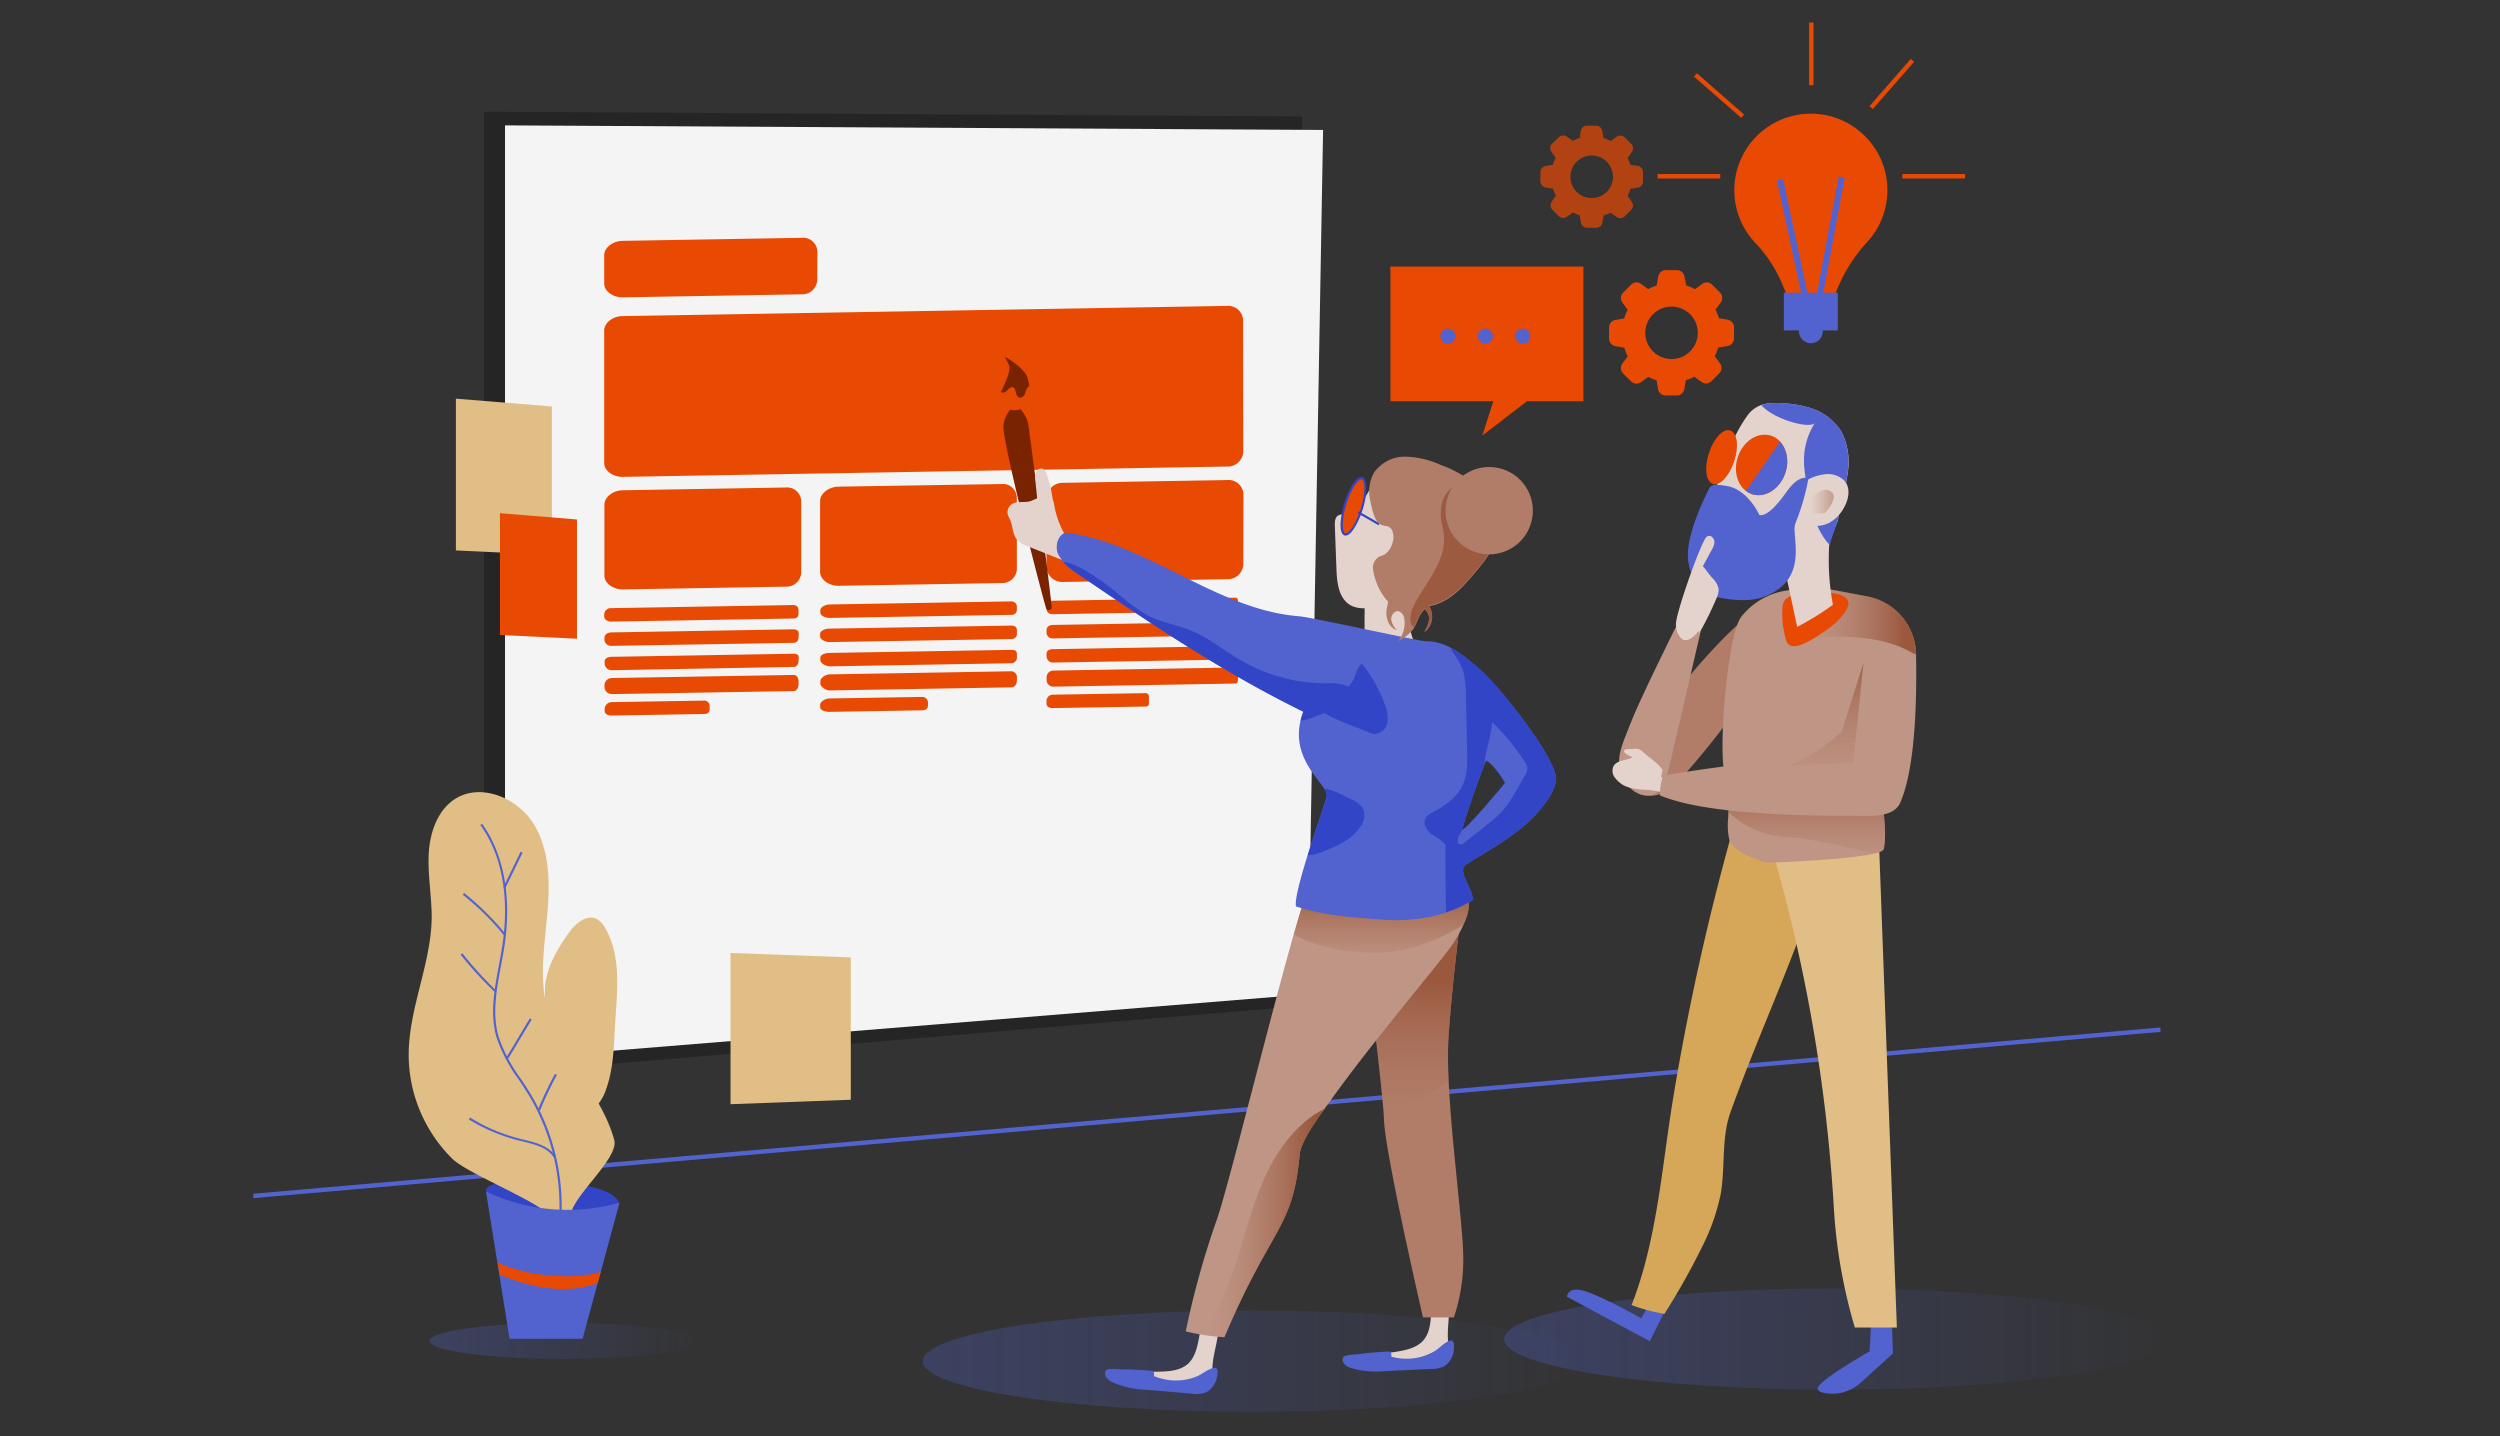 <svg id="Layer_1" data-name="Layer 1" xmlns="http://www.w3.org/2000/svg" xmlns:xlink="http://www.w3.org/1999/xlink" viewBox="0 0 470 270"><rect x="0" y="0" width="470" height="270" fill="#333333" stroke="none"/><defs><style>.cls-1{fill:#5263cf;}.cls-2,.cls-4,.cls-5{opacity:0.3;}.cls-2{fill:url(#Degradado_sin_nombre_2);}.cls-3{opacity:0.27;}.cls-4{fill:url(#Degradado_sin_nombre_2-2);}.cls-5{fill:url(#Degradado_sin_nombre_2-3);}.cls-6{fill:#f4f4f4;}.cls-23,.cls-7{fill:#e84903;}.cls-8{fill:#e4d3cc;}.cls-9{fill:#b17d69;}.cls-10{fill:url(#Nueva_muestra_de_degradado_2);}.cls-11{fill:#7a2300;}.cls-12{fill:#bf9585;}.cls-13{fill:url(#Nueva_muestra_de_degradado_2-2);}.cls-14{fill:#3145c6;}.cls-15{fill:#9c5a40;}.cls-16{fill:url(#Nueva_muestra_de_degradado_2-3);}.cls-17{fill:#d6a659;}.cls-18{fill:#e1be86;}.cls-19{fill:url(#Nueva_muestra_de_degradado_2-4);}.cls-20{fill:url(#Nueva_muestra_de_degradado_2-5);}.cls-21{fill:url(#Nueva_muestra_de_degradado_2-6);}.cls-22{opacity:0.4;fill:url(#Nueva_muestra_de_degradado_2-7);}.cls-23{opacity:0.7;}</style><linearGradient id="Degradado_sin_nombre_2" x1="173.48" y1="255.89" x2="297.69" y2="255.89" gradientUnits="userSpaceOnUse"><stop offset="0" stop-color="#5263cf"/><stop offset="1" stop-color="#5263cf" stop-opacity="0.03"/></linearGradient><linearGradient id="Degradado_sin_nombre_2-2" x1="80.74" y1="252.09" x2="131.19" y2="252.09" xlink:href="#Degradado_sin_nombre_2"/><linearGradient id="Degradado_sin_nombre_2-3" x1="282.79" y1="251.75" x2="407" y2="251.75" xlink:href="#Degradado_sin_nombre_2"/><linearGradient id="Nueva_muestra_de_degradado_2" x1="265.92" y1="213.8" x2="265.92" y2="180.79" gradientUnits="userSpaceOnUse"><stop offset="0" stop-color="#b17d69" stop-opacity="0"/><stop offset="0.9" stop-color="#9a583d"/></linearGradient><linearGradient id="Nueva_muestra_de_degradado_2-2" x1="259.67" y1="182.71" x2="259.67" y2="165.4" xlink:href="#Nueva_muestra_de_degradado_2"/><linearGradient id="Nueva_muestra_de_degradado_2-3" x1="227.14" y1="229.93" x2="249.04" y2="229.93" xlink:href="#Nueva_muestra_de_degradado_2"/><linearGradient id="Nueva_muestra_de_degradado_2-4" x1="339.67" y1="163.65" x2="339.67" y2="142.43" xlink:href="#Nueva_muestra_de_degradado_2"/><linearGradient id="Nueva_muestra_de_degradado_2-5" x1="339.55" y1="116.94" x2="360.22" y2="116.94" xlink:href="#Nueva_muestra_de_degradado_2"/><linearGradient id="Nueva_muestra_de_degradado_2-6" x1="343.07" y1="148.33" x2="343.07" y2="118.48" xlink:href="#Nueva_muestra_de_degradado_2"/><linearGradient id="Nueva_muestra_de_degradado_2-7" x1="340.28" y1="94.33" x2="344.76" y2="94.33" xlink:href="#Nueva_muestra_de_degradado_2"/></defs><title>1 470-270 </title><polygon class="cls-1" points="406.17 193.99 47.62 225.25 47.62 224.42 406.17 193.16 406.17 193.99"/><ellipse class="cls-2" cx="235.59" cy="255.89" rx="62.11" ry="9.52"/><polygon class="cls-3" points="241.94 189.37 91 202 91 21 244.81 21.89 241.94 189.37"/><ellipse class="cls-4" cx="105.96" cy="252.09" rx="25.22" ry="3.39"/><ellipse class="cls-5" cx="344.89" cy="251.75" rx="62.11" ry="9.52"/><polygon class="cls-6" points="245.87 186.91 94.94 199.17 94.94 23.57 248.74 24.43 245.87 186.91"/><path class="cls-7" d="M153.64,52.62a2.81,2.81,0,0,1-3,2.71L117,55.9c-1.74,0-3.41-1.13-3.41-2.6V48c0-1.47,1.66-2.69,3.4-2.72l33.68-.57a2.7,2.7,0,0,1,3,2.61Z"/><path class="cls-7" d="M233.73,85a2.93,2.93,0,0,1-3.08,2.71L117,89.65c-1.74,0-3.41-1.13-3.41-2.6V62.14c0-1.47,1.66-2.69,3.4-2.71l113.62-1.92a2.82,2.82,0,0,1,3.09,2.61Z"/><path class="cls-7" d="M150.63,107.58a2.76,2.76,0,0,1-2.9,2.71l-30.69.52c-1.74,0-3.41-1.13-3.41-2.6V94.89c0-1.47,1.67-2.69,3.41-2.72l30.69-.52a2.65,2.65,0,0,1,2.9,2.61Z"/><path class="cls-7" d="M191.17,106.9a2.73,2.73,0,0,1-2.87,2.71l-30.69.52c-1.74,0-3.43-1.14-3.43-2.61V94.2c0-1.47,1.69-2.68,3.43-2.71L188.29,91a2.62,2.62,0,0,1,2.87,2.61Z"/><path class="cls-7" d="M233.74,106.18a2.93,2.93,0,0,1-3.08,2.71l-30.69.52a3,3,0,0,1-3.22-2.61V93.49A3.07,3.07,0,0,1,200,90.77l30.69-.52a2.81,2.81,0,0,1,3.08,2.61Z"/><path class="cls-7" d="M191.17,114.59a.94.94,0,0,1-1,1l-34.2.58c-.71,0-1.75-.37-1.75-1v-.44c0-.61,1-1.08,1.74-1.09l34.21-.58a1,1,0,0,1,1,1.05Z"/><path class="cls-7" d="M191.18,119a1,1,0,0,1-1.05,1.14l-34.2.57c-.71,0-1.75-.47-1.75-1.08v-.45c0-.61,1-1,1.75-1l34.2-.57c.71,0,1.05.33,1.05.94Z"/><path class="cls-7" d="M191.18,123.46a1.11,1.11,0,0,1-1,1.23l-34.21.58c-.7,0-1.75-.58-1.75-1.19v-.44c0-.61,1-.88,1.75-.89l34.21-.58c.7,0,1,.23,1,.84Z"/><path class="cls-7" d="M191.18,127.89c0,.61-.34,1.32-1,1.33l-34.21.58c-.7,0-1.74-.67-1.74-1.28v-.45c0-.61,1-1.28,1.74-1.29l34.21-.58a1.12,1.12,0,0,1,1,1.25Z"/><path class="cls-7" d="M174.46,132.61c0,.61-.42.92-1.12.93l-17.41.29c-.7,0-1.74-.27-1.74-.88v-.44c0-.62,1-1.19,1.74-1.2l17.41-.29a1.09,1.09,0,0,1,1.12,1.14Z"/><path class="cls-7" d="M232.73,113.89c0,.61.12,1-.59,1l-34.21.58c-.7,0-1.18-.38-1.18-1v-.45a1.1,1.1,0,0,1,1.18-1.08l34.21-.58c.7,0,.59.44.59,1.06Z"/><path class="cls-7" d="M232.73,118.32c0,.61.12,1.11-.59,1.13l-34.2.57a1.1,1.1,0,0,1-1.19-1.09v-.44c0-.62.48-1,1.19-1l34.2-.58c.71,0,.59.34.59.95Z"/><path class="cls-7" d="M232.74,122.76c0,.61.11,1.21-.59,1.22l-34.21.58a1.19,1.19,0,0,1-1.19-1.2v-.44c0-.61.48-.87,1.19-.88l34.2-.58c.71,0,.6.24.6.85Z"/><path class="cls-7" d="M232.74,127.19c0,.61.11,1.31-.59,1.32l-34.21.58a1.26,1.26,0,0,1-1.18-1.29v-.45a1.27,1.27,0,0,1,1.18-1.28l34.21-.58c.7,0,.59.64.59,1.26Z"/><path class="cls-7" d="M216,131.91c0,.61,0,.91-.67.92l-17.41.29c-.7,0-1.18-.28-1.18-.89v-.44a1.2,1.2,0,0,1,1.18-1.19l17.41-.29c.7,0,.67.54.67,1.15Z"/><path class="cls-7" d="M150.12,115.28c0,.62-.24,1-1,1l-34.2.58c-.71,0-1.33-.38-1.33-1v-.44a1.24,1.24,0,0,1,1.33-1.09l34.2-.58c.71,0,1,.44,1,1Z"/><path class="cls-7" d="M150.13,119.72c0,.61-.25,1.12-.95,1.13l-34.21.57a1.23,1.23,0,0,1-1.33-1.09v-.44c0-.61.62-1,1.33-1l34.2-.58c.71,0,1,.33,1,.94Z"/><path class="cls-7" d="M150.13,124.15c0,.61-.25,1.22-.95,1.23L115,126a1.32,1.32,0,0,1-1.33-1.19v-.45c0-.61.63-.87,1.33-.88l34.21-.58c.7,0,.95.23.95.85Z"/><path class="cls-7" d="M150.13,128.58c0,.62-.25,1.32-.95,1.34l-34.21.57a1.4,1.4,0,0,1-1.33-1.29v-.44a1.41,1.41,0,0,1,1.33-1.29l34.21-.58c.7,0,.95.64.95,1.25Z"/><path class="cls-7" d="M133.41,133.3c0,.61-.33.92-1,.93l-17.4.29c-.71,0-1.33-.27-1.33-.89v-.44A1.32,1.32,0,0,1,115,132l17.4-.29a1,1,0,0,1,1,1.15Z"/><path class="cls-8" d="M269.06,246.88c-.11,1.76-.27,3.63-1.38,5-1.31,1.6-3.56,2-5.6,2.31l-9,1.31c-.15.45.37.82.81,1,2.21.74,4.61.42,6.93.17,2.68-.27,5.38-.43,8.08-.46,1.2,0,2.62-.12,3.23-1.15a4.12,4.12,0,0,0,.14-2.63c-.32-2.71.44-5.48.05-8.18,0-.31-.14-.67-.44-.78a.83.83,0,0,0-.47,0C269.17,243.89,269.18,244.83,269.06,246.88Z"/><path class="cls-1" d="M269.87,253.91a10.33,10.33,0,0,1-7.07,1.4c-.15,0-1-.21-1.18-.22-.09-.5,0-1-.45-1q-2.81.1-5.59.47c-.59.08-2.83.13-3.06.59a1.2,1.2,0,0,0,.22,1.28,2.71,2.71,0,0,0,1.15.72,16.74,16.74,0,0,0,6.73.61l8.36-.4a5.38,5.38,0,0,0,2.75-.62,4.41,4.41,0,0,0,1.61-3.7C273.39,250.53,270.68,253.42,269.87,253.91Z"/><path class="cls-8" d="M256.58,125.1s10.12-.59,10.1-.84c-.24-3-2.9-7.32-1.52-9.93s2.44-4.1,3.84-6.7c.21-.39.39-.91.07-1.22s-.68-.16-1-.06q-2.78.83-5.47,1.9c-3,1.22-5.9,1.19-6,4.39C256.46,116.17,256.58,125.1,256.58,125.1Z"/><path class="cls-8" d="M225.41,251.56c-.34,1.72-.74,3.57-2,4.77-1.52,1.41-3.79,1.52-5.86,1.55l-9.05.12c-.21.42.25.86.67,1.06,2.09,1,4.52,1,6.84,1.09,2.7.08,5.4.28,8.08.61,1.19.14,2.62.22,3.36-.72a4.21,4.21,0,0,0,.48-2.59c0-2.73,1.16-5.37,1.13-8.1,0-.32-.06-.69-.34-.84a.83.83,0,0,0-.47-.06C225.91,248.61,225.8,249.54,225.41,251.56Z"/><path class="cls-9" d="M275.09,168.62s-2,14.9-2.77,26.27,3,35.86,2.77,42.42a34,34,0,0,1-1.76,10.36h-5.81s-7.07-30.56-7.33-37.12-4.54-40.16-4.54-40.16Z"/><path class="cls-10" d="M275.09,168.62l-11.07,1a18.64,18.64,0,0,0-7.28,9.46c1.1,8.9,2.71,22.3,3.27,28.78a9.75,9.75,0,0,0,1.52.08,17.16,17.16,0,0,0,8.16-2.86,32.15,32.15,0,0,0,2.66-1.83,75.7,75.7,0,0,1,0-8.37C273.07,183.52,275.09,168.62,275.09,168.62Z"/><path class="cls-11" d="M197.71,114.05a.55.55,0,0,1-1.08.21c-2.43-8.77-8-31-8-34.06a5.45,5.45,0,0,1,1.43-3.33h1.74a6,6,0,0,1,1.59,3.33C193.53,81.53,196.78,105.25,197.71,114.05Z"/><path class="cls-8" d="M257.63,91.76c-1.14,2.13-2.54,4.58-4.93,4.9a2.73,2.73,0,0,0-1.11.24c-.62.37-.66,1.23-.64,1.95l.3,8.17c.09,2.5.41,5.4,2.54,6.7,1.53.92,3.48.66,5.23.32a20,20,0,0,0,4.13-1.13c4.1-1.73,6.84-5.8,8.11-10.06,1-3.36,1.2-7.11-.29-10.29C268.08,86.4,260.82,85.77,257.63,91.76Z"/><path class="cls-12" d="M272.31,168c-1.13.16-2.26.36-3.38.59a1.68,1.68,0,0,0-.71-.26A43.12,43.12,0,0,0,244.93,170c-3.84,11.69-14.11,53.87-16.26,59.56a160.79,160.79,0,0,0-5.75,20.74,38.12,38.12,0,0,0,7.27,1.09c9-21.22,12.81-20.13,14.14-34.27.26-2.87,4-7.71,5.7-10.06,7.89-11.15,21.29-26.73,23.37-30C275.25,174.1,279,167,272.31,168Z"/><path class="cls-13" d="M272.31,168c-1.13.16-2.26.36-3.38.59a1.68,1.68,0,0,0-.71-.26A43.12,43.12,0,0,0,244.93,170c-.48,1.46-1.06,3.39-1.71,5.66,2.56,1.53,6.74,3,13.52,3.41,7.09.43,13.49-2.2,18.37-5.19C276.51,170.78,277.11,167.26,272.31,168Z"/><path class="cls-8" d="M198.17,94.85a2.39,2.39,0,0,0-.73-1.37,2,2,0,0,0-1.93-.06,16.82,16.82,0,0,1-1.85.82c-1.17.31-2.57-.11-3.54.62a1.81,1.81,0,0,0-.65,1.89,7.4,7.4,0,0,0,.44,1c.51,1.14.42,2.53,1.16,3.54a5.08,5.08,0,0,0,2.37,1.5l6.4,2.55a.55.55,0,0,0,.43,0,.57.57,0,0,0,.22-.3c.89-2.22.51-3.3-.61-5.1A17.78,17.78,0,0,1,198.17,94.85Z"/><path class="cls-7" d="M256,95.68c-.89,2.9-2.31,5-3.17,4.77s-.83-2.83.06-5.73,2.32-5,3.17-4.77S256.89,92.78,256,95.68Z"/><path class="cls-14" d="M253,100.68a.76.76,0,0,1-.21,0c-.52-.16-.78-.88-.77-2.08A16.42,16.42,0,0,1,254.32,91c.66-1,1.28-1.44,1.8-1.28s.79.88.77,2.07a14.67,14.67,0,0,1-.69,3.92,14.41,14.41,0,0,1-1.63,3.62C254,100.23,253.45,100.68,253,100.68Zm2.94-10.55c-.26,0-.7.29-1.26,1.13a14.69,14.69,0,0,0-1.57,3.52,14.29,14.29,0,0,0-.68,3.8c0,1.12.24,1.6.48,1.67s.72-.18,1.34-1.11a14.31,14.31,0,0,0,1.57-3.52,14,14,0,0,0,.68-3.8c0-1.12-.24-1.6-.48-1.68Z"/><path class="cls-1" d="M225.29,258.64a10.41,10.41,0,0,1-7.19.46c-.15,0-1-.35-1.14-.38,0-.51.08-1-.32-1q-2.79-.26-5.61-.27c-.59,0-2.82-.25-3.11.18a1.2,1.2,0,0,0,.05,1.3,2.87,2.87,0,0,0,1.05.87,16.61,16.61,0,0,0,6.59,1.48L224,262a5.44,5.44,0,0,0,2.81-.26,4.42,4.42,0,0,0,2.08-3.45C229.22,255.74,226.15,258.25,225.29,258.64Z"/><path class="cls-1" d="M278.29,125.91c-3-2.63-6.29-5.42-10.24-5.36-1.31,0-21.45-4.51-23.79-4.69-15.62-1.22-28.36-13.7-43.9-15.74-1.55.5-2.06,2.59-1.43,4.08a8.63,8.63,0,0,0,3.36,3.42c14,9.55,27.55,18.7,42.75,26.15-3.5,9.06,5,13.8,4.36,16-.64,2.41-6.38,18.25-5.75,20.65,5.67,1.75,10.18,2,16.09,2.47s12.23-.57,17.24-3.74c-.55-2.93-3.18-5.64-1.17-6.72,5.75-3.66,11.34-6.42,15.14-12.08a9.07,9.07,0,0,0,1.58-3.58C293.08,143.23,282.48,129.65,278.29,125.91Zm-3.4,30.19c.74-3.31,4.46-13.16,4.46-13.16,1.7.88,3.61,4.24,3.61,4.24S276.56,155,274.89,156.1Z"/><path class="cls-7" d="M192.06,76.8a2.87,2.87,0,0,1-3.42-.59,2,2,0,0,1-.52-2.15c.77-2,2.19-4.27,1.53-5.58s-.65-1.21-.65-1.32,3.62,2,4.16,3.83C194.25,74.64,193.21,76.17,192.06,76.8Z"/><path class="cls-8" d="M196.75,89.11a1.54,1.54,0,0,0-.78-1,1.08,1.08,0,0,0-1.22.69,3.12,3.12,0,0,0-.1,1.52c.14,1.41.29,2.83.43,4.24.08.81.26,1.76,1,2.09a1.42,1.42,0,0,0,1.62-.46c.73-.9.24-2,.1-3A18.66,18.66,0,0,0,196.75,89.11Z"/><path class="cls-11" d="M193.52,72.68a10.75,10.75,0,0,0-.36-1.69c-.54-1.79-4.16-3.94-4.16-3.83a.23.23,0,0,0,0,.11l0,0c.07.12.23.4.6,1.16.63,1.25-.63,3.39-1.41,5.29a.82.82,0,0,0,.73,0c.54-.23.82-1,1.4-.94.81.11.5,1.65,1.26,1.94.47.19,1-.28,1.14-.75a3.07,3.07,0,0,1,.66-1.34Z"/><line class="cls-7" x1="255.32" y1="96.29" x2="259.26" y2="98.56"/><rect class="cls-14" x="257.08" y="95.15" width="0.41" height="4.55" transform="translate(44.37 271.65) rotate(-60.03)"/><path class="cls-9" d="M278.45,92a22.29,22.29,0,0,0-7.56-4.58,17.05,17.05,0,0,0-6.66-1.57,7.1,7.1,0,0,0-5.91,3,7.2,7.2,0,0,0-.75,5.08c.21,1.12.7,3.56,1.57,4.39s1.89.23,2.51,1.25a3.18,3.18,0,0,1,.16,2.41,3.81,3.81,0,0,1-1.34,2.14,2.08,2.08,0,0,1-.65.32,2.36,2.36,0,0,0-1.69,2.57,11.84,11.84,0,0,0,2,5.09,7.86,7.86,0,0,0,.83,1c-.07.52-.21,1-.28,1.56-.21,1.54.44,3.4,1.95,3.8a3.45,3.45,0,0,1-1.09-2.08c0-.8.7-1.65,1.47-1.45a1.7,1.7,0,0,1,1,1.49,5.17,5.17,0,0,1-1.18,4.1,8.23,8.23,0,0,0,2.76-2.11c.74-1,1-2.32,1.76-3.31a3.85,3.85,0,0,1,.55-.59l.26.36c.61.9.67,1.49.19,2.92a10.23,10.23,0,0,1-.58,1.08,3.63,3.63,0,0,0,.88-4.91,9,9,0,0,0,1.27-.3c3.13-1,5.4-3.62,7.5-6.14,1.86-2.22,3.79-4.62,4.16-7.5A10,10,0,0,0,278.45,92Z"/><path class="cls-14" d="M278.29,125.91a27.46,27.46,0,0,0-5.68-4.2c.85,1.55,2.16,3.06,2.57,4.81a22.8,22.8,0,0,1,.42,4.67q.12,5,.22,10c.05,2.26.07,4.64-.95,6.66-1.13,2.24-3.37,3.69-5.57,4.89a3.08,3.08,0,0,0-1.28,1c-.58,1,.12,2.26,1,3a14.16,14.16,0,0,1,2.72,2q0,6.39.1,12.77a23.14,23.14,0,0,0,5.12-2.37c-.55-2.93-3.18-5.64-1.17-6.72,5.75-3.66,11.34-6.42,15.14-12.08a9.07,9.07,0,0,0,1.58-3.58C293.08,143.23,282.48,129.65,278.29,125.91Zm-3.4,30.19c.74-3.31,4.46-13.16,4.46-13.16,1.7.88,3.61,4.24,3.61,4.24S276.56,155,274.89,156.1Z"/><path class="cls-1" d="M280.47,135.7c.32.32-1.22,6.19-1.31,7a7.88,7.88,0,0,0,0,.86c.14-.39.23-.62.23-.62,1.7.88,3.61,4.24,3.61,4.24s-6.4,7.8-8.07,8.92l0-.11-.59,1c-.36.63-.48,1.73.24,1.78a1.1,1.1,0,0,0,.7-.32l4.68-3.74a20.93,20.93,0,0,0,2.39-2.12,20.32,20.32,0,0,0,2.47-3.6l1.81-3.07a2.78,2.78,0,0,0,.52-1.57,2.59,2.59,0,0,0-.49-1.13A42.42,42.42,0,0,0,280.47,135.7Z"/><path class="cls-14" d="M249.84,131.77c1.86-1.08,3.82-2.28,4.72-4.24.44-1,.63-2.12,1.47-2.77a27.23,27.23,0,0,1,4.31,7.67,6.39,6.39,0,0,1,.5,3.35,2.59,2.59,0,0,1-2.28,2.2,3.76,3.76,0,0,1-1.55-.43c-2.72-1.19-7.58-2.56-9.49-4.78A10.56,10.56,0,0,0,249.84,131.77Z"/><path class="cls-14" d="M253.94,150.23c-1.39-.69-3.38-1.84-5-1.93a2.09,2.09,0,0,1,.46,1.51c-.33,1.26-2.06,6.2-3.55,11a9.53,9.53,0,0,0,3.43-.93c2.47-1,5.05-2.26,6.5-4.51a3.45,3.45,0,0,0,.52-3.2A4.28,4.28,0,0,0,253.94,150.23Z"/><path class="cls-14" d="M252.9,128.86a9,9,0,0,0-3.51-.4,32.09,32.09,0,0,1-16.24-4.38c-3.08-1.81-5.87-4.14-9.18-5.5-2.69-1.11-5.64-1.54-8.23-2.88a37.28,37.28,0,0,1-5.86-4.36c-1.27-1-7.06-5.61-10-5.68a13,13,0,0,0,2.4,2c14,9.55,27.55,18.7,42.75,26.15a13.52,13.52,0,0,0-.52,1.65c.21,0,.43,0,.64-.07,1.63-.3,3.1-1.21,4.72-1.54,1.8-.37,4.23-.39,4.7-2.16A2.57,2.57,0,0,0,252.9,128.86Z"/><path class="cls-15" d="M276.76,90.54c-3.35.11-6.1,1.92-5.88,6.47.05,1.19.44,2.34.57,3.52.5,4.78-3.25,8.79-5.49,13-.73,1.38-1.27,3.23-.23,4.4l.06,0a28.67,28.67,0,0,1,1.55-3,3.85,3.85,0,0,1,.55-.59l.26.36c.61.9.67,1.49.19,2.92a10.23,10.23,0,0,1-.58,1.08,3.63,3.63,0,0,0,.88-4.91,9,9,0,0,0,1.27-.3c3.13-1,5.4-3.62,7.5-6.14,1.86-2.22,3.79-4.62,4.16-7.5a10,10,0,0,0-3.12-8A14.53,14.53,0,0,0,276.76,90.54Z"/><circle class="cls-9" cx="279.96" cy="96" r="8.21" transform="translate(127.33 349.57) rotate(-77.88)"/><path class="cls-16" d="M230.19,251.41c9-21.22,12.81-20.13,14.14-34.27.22-2.39,2.87-6.14,4.71-8.68-.28.13-.58.28-.89.45-5.32,3.06-8.9,8.67-11.14,14.23-2.94,7.27-4.26,15.17-7.75,22.19a17.71,17.71,0,0,0-2.12,5.79A24.46,24.46,0,0,0,230.19,251.41Z"/><path class="cls-9" d="M333.17,113s-5.07.88-18.31,17.44c-5.74,12.14-6,17.65-6,17.65s.22,2.65,4,.89,16.33-19.21,16.33-19.21Z"/><path class="cls-12" d="M327.39,115.92c-2.79,3.31-4.89,29.77-2.54,30.94,5.09,2.53,11,2.44,16.7,2.3a12.92,12.92,0,0,0,4.55-.67,8.48,8.48,0,0,0,4-3.75,14.62,14.62,0,0,0,1.44-9.92,22.51,22.51,0,0,0-4.33-9.19c-2-2.62-4.42-5-5.75-8s-1.25-7-5.24-6.65A13.28,13.28,0,0,0,327.39,115.92Z"/><path class="cls-1" d="M312.92,246.63l-2.76,5.52L294.6,243.8s0-2,3.16-1.13,10.83,5.19,10.83,5.19l1.8-3.39Z"/><path class="cls-1" d="M355.67,248.2l.2,6.26-6,5.43a7.94,7.94,0,0,1-6.84,2c-.91-.18-1.52-.51-1.23-1.1.84-1.69,9.69-6.74,9.69-6.74l.42-8Z"/><path class="cls-17" d="M326.29,154.12a473.52,473.52,0,0,0-11.7,52.1c-2.18,13.17-3,26.68-7.85,39.13a31.11,31.11,0,0,0,6.18,1.65,136.15,136.15,0,0,0,7.28-13,39.77,39.77,0,0,0,3.26-9.35c.94-5.15.11-10.62,1.87-15.55,5.85-16.29,13.2-31.33,18-48a2.9,2.9,0,0,0,.1-1.9c-.35-.84-1.36-1.16-2.26-1.36C336.06,156.7,331.46,154.63,326.29,154.12Z"/><path class="cls-18" d="M352.88,148.26q1.86,50.66,3.73,101.31h-7.9a98.91,98.91,0,0,1-3.94-22.38,306.42,306.42,0,0,0-12-68.77,51.35,51.35,0,0,1,8.62-7.58A15.35,15.35,0,0,1,352.88,148.26Z"/><path class="cls-12" d="M306.47,136.16c-1,2.75-2.46,5.32-2,8.21s3.09,5.67,6,5.17c2.4-.41,3.51-6.09,3.51-6.09l5.74-24.72L315,118S308.1,131.83,306.47,136.16Z"/><path class="cls-12" d="M324.91,153.68a12.63,12.63,0,0,0,.23,4.31c1.08,2.7,7.21,4.21,7.21,4.21s21.5-.7,21.82-2.61c.66-3.9-.37-7.64-.37-11.59a1.94,1.94,0,0,0-.29-1.24,1.85,1.85,0,0,0-.92-.53,37.76,37.76,0,0,0-17.3-1.62c-2.24.31-6.41.67-8.25,2.09C324.85,148.39,324.91,153.68,324.91,153.68Z"/><path class="cls-8" d="M308.61,141.4a.69.69,0,0,0-.63-.09.89.89,0,0,0-.29.37c-.88,1.46-3.55.88-4.36,2.38a2.06,2.06,0,0,0,.17,2,5.32,5.32,0,0,0,1.51,1.44c1.47,1,5,1,5,1l4.56.78,0-1.92L312.25,146s.41-1.21.24-1.41A15.25,15.25,0,0,0,308.61,141.4Z"/><path class="cls-19" d="M325.13,151c-.1.64-.16,1.23-.19,1.71a17.19,17.19,0,0,0,10.81,4.64c4.51.25,11.49,1.89,16.73,3.14,1-.26,1.64-.54,1.69-.85.66-3.9-.37-7.64-.37-11.59a3.35,3.35,0,0,0-.06-.71l-7.32-.51Z"/><path class="cls-8" d="M308.83,141.32a2.19,2.19,0,0,0-.67-.45,2.45,2.45,0,0,0-.94-.09l-1.33.07c-.21,0-.46.05-.54.24s.08.44.26.57c.55.43,1.25.61,1.81,1s.93,1.06,1.51,1.43a1.08,1.08,0,0,0,.57.19,1.45,1.45,0,0,0,.56-.2c.77-.41.72-.65.19-1.31A10.43,10.43,0,0,0,308.83,141.32Z"/><path class="cls-12" d="M332.19,112.86l12.1-2,6.75,1.28A11.29,11.29,0,0,1,360.22,123c.17,8.78-.15,21.56-3,27.95-1.3,2.88-5.85,2.43-9,2.42-9.27,0-27.62-.23-36.15-3.84a10.94,10.94,0,0,1,.6-3.74c8.19-1.34,25.46-4,33.64-2.53a55.94,55.94,0,0,1-13.1-26.37C332.9,115.46,332.19,112.86,332.19,112.86Z"/><path class="cls-20" d="M360.22,123.06V123A11.29,11.29,0,0,0,351,112.09l-6.75-1.28-1.89.32-2.85,9c.49,0,12.13-1.94,19.89,2.55A8.31,8.31,0,0,0,360.22,123.06Z"/><path class="cls-7" d="M335.37,113.12a2.72,2.72,0,0,0-.25,1.1,17.07,17.07,0,0,0,.63,6,2.22,2.22,0,0,0,.32.74c.53.69,1.59.59,2.41.3a16.1,16.1,0,0,0,3.45-1.84c2.08-1.34,4.22-2.84,5.31-5.06a2,2,0,0,0,.26-1.11c-.1-.86-1.06-1.32-1.9-1.53C343.47,111.2,336.67,110.68,335.37,113.12Z"/><path class="cls-8" d="M344.59,113.7a51.49,51.49,0,0,1-6.72,4.15l-2.23-10.41a35.68,35.68,0,0,1-5.11.43c-4.19-.57-8.31-3.43-9.16-7.56-.53-2.57.23-5.21,1-7.72,1.54-5.17,3.15-10.45,6.37-14.77a5.53,5.53,0,0,1,4.55-2,21,21,0,0,1,7.19.93,10.56,10.56,0,0,1,5.66,4.34,12.54,12.54,0,0,1,1.16,8.24c-.41,2.8-1.3,5.51-1.74,8.3-.14.89-1.49,3-1.68,5A46.08,46.08,0,0,0,344.59,113.7Z"/><path class="cls-1" d="M341.13,97.19a12.23,12.23,0,0,0,2.91,5.33c0-.82,1.37-4.09,1.5-4.92.44-2.79,1.33-5.5,1.74-8.3a12.54,12.54,0,0,0-1.16-8.24,10.56,10.56,0,0,0-5.66-4.34,21,21,0,0,0-7.19-.93,7.22,7.22,0,0,0-2.15.35c2.14,2.64,9.29,4.64,10.09,3.33C337.53,85.47,339.6,90.33,341.13,97.19Z"/><path class="cls-8" d="M342.73,89.22a4.39,4.39,0,0,1,4.16,1.31c1.05,1.4.63,3.42-.23,4.93a7,7,0,0,1-2.86,2.88,5.38,5.38,0,0,1-5.33-.39C333.42,94.45,338.5,89.81,342.73,89.22Z"/><path class="cls-1" d="M317.38,105.33c.4,3.47,2.34,6.31,5.77,7,2.64.52,5.85.83,8.37-.1,8.93-3.28,5.13-11.61,6-13.8A43.27,43.27,0,0,0,340,89.88c-1.67-.41-3.11,1.16-4.11,2.56s-3.46,4.78-5.13,4.37c-1.24-2.56-3.46-5.08-6.27-5.47-1.08-.15-2.64-.52-3.14.45C318.46,97.53,317,102.36,317.38,105.33Z"/><path class="cls-8" d="M319.26,118.68l.26.26a62.14,62.14,0,0,0,3.17-6.45,3.76,3.76,0,0,0,.41-1.79,3.84,3.84,0,0,0-1.15-2c-.6-.67-1.22-1.59-1.81-2.26l1.63-3a3.71,3.71,0,0,0,.52-1.27,1.31,1.31,0,0,0-.44-1.23.76.76,0,0,0-1.11.09c-1.28,1.7-5.81,14.69-5.66,16.36a3.5,3.5,0,0,0,1.12,2.73C317.22,120.84,318.54,119.69,319.26,118.68Z"/><path class="cls-7" d="M326,86.7c-.91,2.77-2.7,4.68-4,4.25s-1.63-3-.72-5.79,2.7-4.68,4-4.25S326.91,83.93,326,86.7Z"/><ellipse class="cls-7" cx="331.16" cy="87.39" rx="5.78" ry="4.71" transform="translate(145.23 375.03) rotate(-71.9)"/><path class="cls-21" d="M350.34,124.6l-4.12,13s-6.67,6-10.43,6.19c.24.24,12.61-.37,12.61-.37Z"/><path class="cls-22" d="M340.28,93.92s2.06-2.67,3.88-1.58-1.09,4.13-1.09,4.13l-2.79.12Z"/><path class="cls-1" d="M328.25,92.3a4,4,0,0,0,1.12.59c2.47.81,5.28-1,6.27-4a6,6,0,0,0-1-5.86Z"/><path class="cls-7" d="M326,86.7c.67-2,.66-4,.09-5L322,91C323.31,91.38,325.1,89.47,326,86.7Z"/><path class="cls-7" d="M354.83,35.77a14.39,14.39,0,1,0-24.9,9.82,25.42,25.42,0,0,1,5,7.51l.78,1.84v2.73h9.45V54.94l.52-1.23a29.78,29.78,0,0,1,5.45-8.32A14.31,14.31,0,0,0,354.83,35.77Z"/><rect class="cls-1" x="335.36" y="55.03" width="10.15" height="7.09"/><polygon class="cls-1" points="342.18 58.24 339.3 58.24 334.07 33.9 335.2 33.65 340.23 57.09 341.22 57.09 345.67 33.19 346.8 33.4 342.18 58.24"/><circle class="cls-1" cx="340.44" cy="62.28" r="2.25"/><rect class="cls-7" x="340.11" y="4.23" width="0.83" height="11.79"/><rect class="cls-7" x="357.64" y="32.72" width="11.79" height="0.83"/><rect class="cls-7" x="311.62" y="32.72" width="11.79" height="0.83"/><rect class="cls-7" x="322.79" y="12.09" width="0.83" height="11.79" transform="translate(96.88 249.42) rotate(-48.83)"/><rect class="cls-7" x="349.78" y="15.4" width="11.79" height="0.83" transform="translate(109.52 273.03) rotate(-48.81)"/><polygon class="cls-18" points="103.75 104.34 85.71 103.48 85.71 74.95 103.75 76.42 103.75 104.34"/><polygon class="cls-7" points="108.47 120.08 93.99 119.38 93.99 96.48 108.47 97.66 108.47 120.08"/><polygon class="cls-18" points="159.95 206.75 137.34 207.59 137.34 179.16 159.95 179.99 159.95 206.75"/><path class="cls-18" d="M103.28,193.42a25.84,25.84,0,0,1-.79-8.24c.42-3.55,2.28-6.77,4.35-9.69,1.25-1.76,3.33-3.66,5.3-2.74a4.16,4.16,0,0,1,1.7,1.84c3,5.27,2.18,11.75,1.81,17.79-.25,4.15-.28,8.39-1.67,12.31a8.69,8.69,0,0,1-2.12,3.55A4.26,4.26,0,0,1,108,209.4c-3-.77-3.79-4.92-3.86-7.56A45.53,45.53,0,0,0,103.28,193.42Z"/><path class="cls-14" d="M112.22,223.42c1.63.47,3.38,1.16,4.16,2.61a26.76,26.76,0,0,1-3.54,4.22c-2,1.9-4.55,3.6-7.34,3.33s-4.94-2.45-7.06-4.24c-1.83-1.56-4.57-2.56-6.23-4.17-2.31-2.23.77-2.63,2.9-2.93A41.36,41.36,0,0,1,112.22,223.42Z"/><path class="cls-18" d="M104.06,229.12c-2.61-3.26-16-8.34-19-11.25a27.57,27.57,0,0,1-8.23-19.54c0-8.74,4.21-17.06,4.33-25.8,0-4-.76-8-.56-12s1.66-8.3,5.08-10.41c4.93-3,11.82,0,14.78,5s2.94,11.14,2.42,16.9-1.48,11.65-.09,17.27c2.24,9.11,10.19,15.92,12.68,25,1,3.47-8.11,10.76-8.21,14.36-.11,4.08-.3,9.44-2.09,13.12-2.52,5.15,4,7.27-1,1.52C100.91,239.3,107.8,233.8,104.06,229.12Z"/><path class="cls-1" d="M105,233.83l-.4-.08a40.89,40.89,0,0,0-5.27-28c-.57-.92-1.18-1.84-1.77-2.74a29.33,29.33,0,0,1-4.24-8.06c-1.24-4.39-.37-9,.47-13.47.22-1.16.44-2.37.62-3.55,1.42-9.06,0-17.17-4.1-22.82l.33-.24c4.13,5.74,5.61,13.95,4.18,23.13-.18,1.18-.41,2.39-.63,3.56-.83,4.42-1.68,9-.47,13.28a29.38,29.38,0,0,0,4.18,7.95c.6.89,1.21,1.82,1.78,2.75A41.19,41.19,0,0,1,105,233.83Z"/><path class="cls-1" d="M94.71,175.8A50.21,50.21,0,0,0,87,168.21l.25-.33A51.59,51.59,0,0,1,95,175.54Z"/><path class="cls-1" d="M95.55,199l-.35-.22c.65-1,1.43-2.36,2.21-3.66s1.55-2.62,2.21-3.68l.35.22c-.65,1.06-1.43,2.36-2.21,3.67S96.21,198,95.55,199Z"/><path class="cls-1" d="M104.12,217.6c-1.19-1.86-3.54-2.43-5.81-3l-.62-.15a33.25,33.25,0,0,1-9.55-4l.22-.36a32.72,32.72,0,0,0,9.43,4l.61.15c2.25.55,4.79,1.17,6.07,3.17Z"/><path class="cls-1" d="M93,186.48a71.27,71.27,0,0,1-6.41-7l.33-.26a71.57,71.57,0,0,0,6.36,7Z"/><rect class="cls-1" x="92.73" y="163.34" width="7.42" height="0.41" transform="translate(-92.81 178.8) rotate(-64.08)"/><path class="cls-1" d="M101.54,208.76l-.39-.15a66.73,66.73,0,0,1,3.19-6.73l.36.2A65.69,65.69,0,0,0,101.54,208.76Z"/><path class="cls-1" d="M116.48,226.09A35.75,35.75,0,0,1,91.36,224L95.8,251.7h13.72Z"/><path class="cls-7" d="M112.37,241.23l.58-2.15c-.35.11-.7.22-1,.3a23.65,23.65,0,0,1-6.45.52,32.49,32.49,0,0,1-10.25-1.84c-.59-.22-1.15-.47-1.7-.74l.37,2.3c.21.09.42.19.64.27C100.18,242.16,106.66,243.35,112.37,241.23Z"/><path class="cls-7" d="M324.83,60.11l-1.66-.28a9.07,9.07,0,0,0-.66-1.61l1-1.36a1.44,1.44,0,0,0-.15-1.87l-1.47-1.47a1.44,1.44,0,0,0-1-.43,1.5,1.5,0,0,0-.84.27l-1.37,1a9.68,9.68,0,0,0-1.66-.69L316.68,52a1.45,1.45,0,0,0-1.43-1.22h-2.07A1.46,1.46,0,0,0,311.74,52l-.29,1.67a8.55,8.55,0,0,0-1.59.68l-1.36-1a1.47,1.47,0,0,0-.84-.27,1.42,1.42,0,0,0-1,.43L305.16,55a1.46,1.46,0,0,0-.16,1.87l1,1.38a9.35,9.35,0,0,0-.65,1.61l-1.63.28a1.44,1.44,0,0,0-1.22,1.43v2.07a1.45,1.45,0,0,0,1.22,1.44l1.67.29A9.24,9.24,0,0,0,306,67l-1,1.35a1.46,1.46,0,0,0,.16,1.88l1.47,1.46a1.45,1.45,0,0,0,1.87.16l1.38-1a9.92,9.92,0,0,0,1.55.64l.28,1.65a1.45,1.45,0,0,0,1.44,1.21h2.07a1.45,1.45,0,0,0,1.44-1.21l.28-1.65a10.2,10.2,0,0,0,1.6-.67l1.36,1a1.53,1.53,0,0,0,.85.27,1.48,1.48,0,0,0,1-.43l1.47-1.47a1.44,1.44,0,0,0,.15-1.87l-1-1.37a8.85,8.85,0,0,0,.66-1.6l1.66-.28A1.45,1.45,0,0,0,326,63.61V61.54A1.43,1.43,0,0,0,324.83,60.11ZM314.26,67.5a4.93,4.93,0,1,1,4.92-4.92A4.93,4.93,0,0,1,314.26,67.5Z"/><path class="cls-23" d="M307.89,31.18,306.53,31a7.85,7.85,0,0,0-.54-1.31l.8-1.11a1.2,1.2,0,0,0-.13-1.54l-1.2-1.2a1.19,1.19,0,0,0-1.53-.13l-1.12.8a7.34,7.34,0,0,0-1.36-.56l-.23-1.33a1.18,1.18,0,0,0-1.17-1h-1.7a1.19,1.19,0,0,0-1.17,1L297,25.93a7.17,7.17,0,0,0-1.31.56l-1.11-.8a1.14,1.14,0,0,0-.69-.22,1.15,1.15,0,0,0-.84.35L291.79,27a1.2,1.2,0,0,0-.13,1.53l.81,1.13a7.62,7.62,0,0,0-.54,1.32l-1.33.22a1.2,1.2,0,0,0-1,1.18v1.69a1.19,1.19,0,0,0,1,1.18l1.37.23a7.13,7.13,0,0,0,.55,1.31l-.8,1.1a1.21,1.21,0,0,0,.13,1.54l1.2,1.2a1.22,1.22,0,0,0,.84.35,1.2,1.2,0,0,0,.69-.22l1.13-.81a7.47,7.47,0,0,0,1.28.52l.22,1.36a1.19,1.19,0,0,0,1.18,1h1.7a1.19,1.19,0,0,0,1.17-1l.23-1.36A7.52,7.52,0,0,0,302.8,40l1.12.8a1.2,1.2,0,0,0,.69.22,1.19,1.19,0,0,0,.84-.35l1.2-1.2a1.19,1.19,0,0,0,.13-1.53l-.8-1.12a8,8,0,0,0,.55-1.32l1.35-.22a1.19,1.19,0,0,0,1-1.18V32.36A1.18,1.18,0,0,0,307.89,31.18Zm-8.65,6.06a4,4,0,1,1,4-4A4,4,0,0,1,299.24,37.24Z"/><polygon class="cls-7" points="297.68 50.11 261.4 50.11 261.4 75.42 280.74 75.42 278.68 81.89 287.09 75.42 297.68 75.42 297.68 50.11"/><path class="cls-1" d="M273.61,63.19a1.41,1.41,0,1,1-1.41-1.41A1.41,1.41,0,0,1,273.61,63.19Z"/><path class="cls-1" d="M280.65,63.19a1.41,1.41,0,1,1-1.41-1.41A1.41,1.41,0,0,1,280.65,63.19Z"/><path class="cls-1" d="M287.7,63.19a1.41,1.41,0,1,1-1.41-1.41A1.41,1.41,0,0,1,287.7,63.19Z"/></svg>